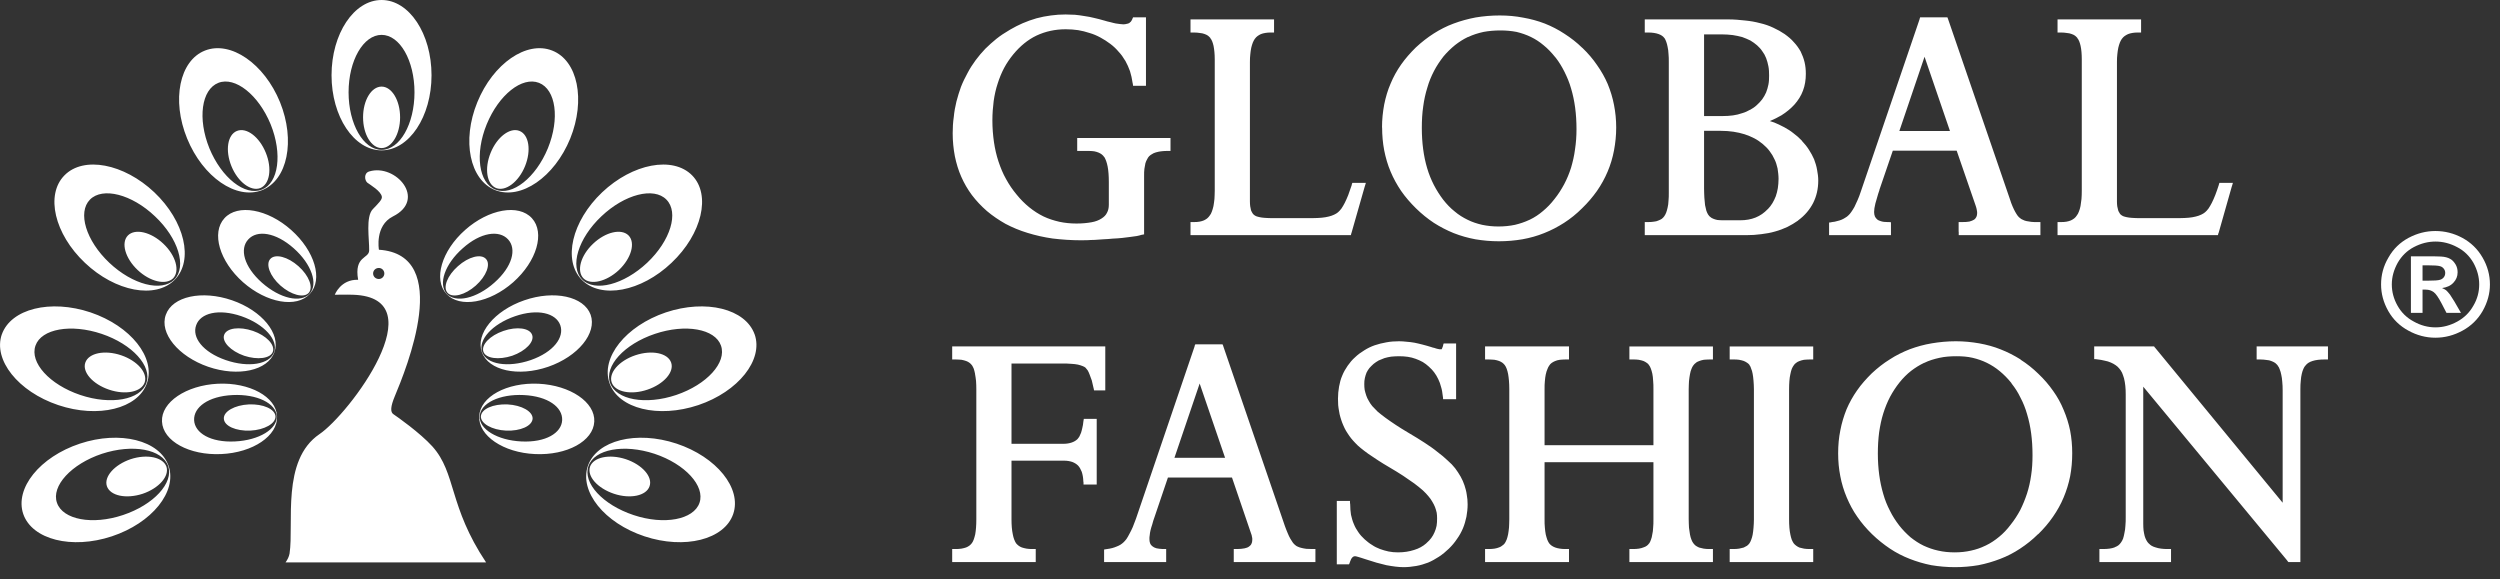 <svg width="177" height="41" viewBox="0 0 177 41" fill="none" xmlns="http://www.w3.org/2000/svg"><rect x="0" y="0" width="177" height="41" fill="#333333" stroke="none"/><g clip-path="url(#clip0_5223_104182)"><path fill-rule="evenodd" clip-rule="evenodd" d="M34.416 39.82H20.215C20.355 39.625 20.46 39.416 20.501 39.192C20.822 37.051 19.902 32.587 22.615 30.739C24.714 29.323 30.929 21.085 25.021 20.869C24.568 20.848 23.703 20.869 23.703 20.869C23.703 20.869 24.114 19.767 25.356 19.809C25.056 18.1 26.13 18.33 26.137 17.73C26.151 16.935 25.879 15.338 26.395 14.808C26.779 14.41 27.058 14.138 27.037 13.943C26.995 13.538 26.207 13.085 26.005 12.932C25.809 12.764 25.747 12.248 26.151 12.136C28.014 11.578 30.238 14.117 27.818 15.324C26.521 15.98 26.828 17.681 26.828 17.681C32.094 18.03 28.76 26.114 27.944 28.074C27.658 28.765 27.616 29.176 27.86 29.33C28.111 29.497 29.729 30.634 30.615 31.61C32.317 33.515 31.752 35.823 34.416 39.82ZM27.016 6.131C27.735 6.131 28.327 7.101 28.327 8.307C28.327 9.507 27.735 10.483 27.016 10.483C26.291 10.483 25.705 9.507 25.705 8.307C25.705 7.101 26.291 6.131 27.016 6.131ZM14.517 3.578C16.33 2.867 18.709 4.499 19.825 7.233C20.927 9.96 20.355 12.75 18.555 13.462C16.735 14.173 14.364 12.541 13.248 9.807C12.132 7.08 12.71 4.283 14.517 3.578ZM15.459 5.866C16.644 5.399 18.304 6.71 19.162 8.802C20.006 10.888 19.727 12.966 18.535 13.427C17.335 13.894 15.682 12.583 14.824 10.497C13.98 8.405 14.259 6.34 15.459 5.866ZM42.075 29.846C42.145 28.479 40.38 27.279 38.134 27.168C35.874 27.063 33.991 28.095 33.928 29.469C33.858 30.843 35.637 32.05 37.883 32.148C40.136 32.252 42.012 31.234 42.075 29.846ZM39.801 29.748C39.843 28.834 38.804 28.053 37.081 27.97C35.358 27.886 34.005 28.555 33.963 29.469C33.907 30.376 35.198 31.171 36.913 31.255C38.636 31.338 39.759 30.655 39.801 29.748ZM37.709 29.644C37.73 29.134 36.934 28.681 35.923 28.632C34.912 28.59 34.075 28.96 34.047 29.476C34.026 29.985 34.821 30.439 35.832 30.488C36.844 30.529 37.674 30.16 37.709 29.644ZM41.817 22.285C41.343 20.981 39.243 20.527 37.123 21.26C34.995 21.992 33.649 23.645 34.117 24.936C34.584 26.233 36.683 26.7 38.811 25.968C40.931 25.235 42.277 23.582 41.817 22.285ZM39.669 23.024C39.362 22.166 38.078 21.832 36.46 22.39C34.828 22.955 33.838 24.078 34.138 24.936C34.444 25.793 35.944 26.052 37.576 25.494C39.194 24.928 39.968 23.882 39.669 23.024ZM37.674 23.708C37.499 23.22 36.593 23.101 35.644 23.429C34.681 23.757 34.054 24.419 34.228 24.908C34.396 25.382 35.316 25.5 36.265 25.187C37.22 24.852 37.855 24.189 37.674 23.708ZM37.66 15.45C36.718 14.417 34.598 14.801 32.931 16.28C31.257 17.765 30.671 19.788 31.606 20.806C32.547 21.832 34.661 21.455 36.335 19.983C38.009 18.498 38.594 16.475 37.66 15.45ZM35.972 16.949C35.344 16.266 34.033 16.44 32.763 17.577C31.487 18.7 31.013 20.116 31.627 20.799C32.247 21.469 33.733 21.148 35.002 20.011C36.286 18.874 36.593 17.619 35.972 16.949ZM34.403 18.33C34.054 17.947 33.168 18.177 32.422 18.846C31.668 19.509 31.34 20.353 31.689 20.737C32.045 21.12 32.938 20.883 33.684 20.22C34.437 19.551 34.758 18.7 34.403 18.33ZM11.469 29.846C11.399 28.479 13.178 27.279 15.424 27.168C17.677 27.063 19.553 28.095 19.616 29.469C19.685 30.843 17.914 32.05 15.661 32.148C13.415 32.252 11.532 31.234 11.469 29.846ZM13.743 29.748C13.701 28.834 14.74 28.053 16.47 27.97C18.193 27.886 19.546 28.555 19.595 29.469C19.637 30.376 18.353 31.171 16.63 31.255C14.908 31.338 13.785 30.655 13.743 29.748ZM15.849 29.644C15.814 29.134 16.609 28.681 17.621 28.632C18.632 28.59 19.469 28.96 19.504 29.476C19.525 29.985 18.73 30.439 17.718 30.488C16.707 30.529 15.87 30.16 15.849 29.644ZM11.741 22.285C12.201 20.981 14.301 20.527 16.428 21.26C18.555 21.992 19.895 23.645 19.427 24.936C18.967 26.233 16.867 26.7 14.74 25.968C12.62 25.235 11.267 23.582 11.741 22.285ZM13.889 23.024C14.189 22.166 15.466 21.832 17.098 22.39C18.716 22.955 19.72 24.078 19.406 24.936C19.099 25.793 17.6 26.052 15.982 25.494C14.35 24.928 13.575 23.882 13.889 23.024ZM15.87 23.708C16.044 23.22 16.951 23.101 17.914 23.429C18.862 23.757 19.49 24.419 19.316 24.908C19.148 25.382 18.235 25.5 17.286 25.187C16.323 24.852 15.696 24.189 15.87 23.708ZM15.891 15.45C16.826 14.417 18.953 14.801 20.613 16.28C22.287 17.765 22.887 19.788 21.938 20.806C20.997 21.832 18.883 21.455 17.209 19.983C15.535 18.498 14.949 16.475 15.891 15.45ZM17.579 16.949C18.2 16.266 19.511 16.44 20.794 17.577C22.064 18.7 22.545 20.116 21.917 20.799C21.297 21.469 19.825 21.148 18.541 20.011C17.265 18.874 16.951 17.619 17.579 16.949ZM19.141 18.33C19.49 17.947 20.376 18.177 21.129 18.846C21.875 19.509 22.203 20.353 21.855 20.737C21.506 21.12 20.613 20.883 19.86 20.22C19.106 19.551 18.793 18.7 19.141 18.33ZM51.91 36.395C52.537 34.575 50.731 32.35 47.899 31.408C45.06 30.467 42.249 31.171 41.622 32.985C41.001 34.805 42.793 37.03 45.632 37.972C48.471 38.913 51.289 38.202 51.91 36.395ZM49.524 35.6C49.936 34.414 48.513 32.852 46.337 32.127C44.167 31.415 42.075 31.799 41.663 32.998C41.245 34.191 42.675 35.74 44.851 36.465C47.02 37.191 49.113 36.793 49.524 35.6ZM45.988 34.428C46.225 33.759 45.472 32.901 44.307 32.51C43.135 32.127 42.012 32.371 41.775 33.04C41.545 33.71 42.298 34.568 43.47 34.959C44.621 35.342 45.758 35.105 45.988 34.428ZM53.43 23.68C52.788 21.86 49.978 21.169 47.139 22.118C44.3 23.08 42.514 25.319 43.156 27.133C43.791 28.939 46.602 29.63 49.441 28.681C52.272 27.726 54.058 25.48 53.43 23.673V23.68ZM51.045 24.468C50.633 23.282 48.534 22.906 46.365 23.638C44.188 24.37 42.779 25.926 43.191 27.112C43.609 28.311 45.709 28.695 47.878 27.963C50.04 27.23 51.47 25.668 51.045 24.468ZM47.516 25.668C47.278 24.991 46.148 24.761 44.983 25.152C43.826 25.542 43.072 26.4 43.31 27.084C43.547 27.753 44.677 27.983 45.842 27.586C46.999 27.195 47.753 26.337 47.516 25.668ZM49.001 12.415C47.634 11.034 44.788 11.578 42.633 13.615C40.478 15.659 39.836 18.435 41.189 19.809C42.549 21.19 45.395 20.653 47.543 18.609C49.706 16.566 50.354 13.79 49.001 12.415ZM47.181 14.131C46.295 13.225 44.23 13.748 42.577 15.317C40.931 16.872 40.317 18.881 41.217 19.788C42.103 20.695 44.167 20.158 45.821 18.602C47.474 17.04 48.08 15.038 47.181 14.131ZM44.502 16.67C43.993 16.161 42.87 16.419 41.991 17.256C41.105 18.093 40.806 19.188 41.308 19.704C41.803 20.206 42.933 19.948 43.819 19.118C44.698 18.281 45.005 17.186 44.502 16.67ZM39.09 3.578C37.283 2.867 34.912 4.499 33.796 7.233C32.68 9.96 33.259 12.75 35.065 13.462C36.879 14.173 39.257 12.541 40.373 9.807C41.475 7.08 40.91 4.283 39.09 3.578ZM38.162 5.866C36.962 5.399 35.316 6.71 34.458 8.802C33.607 10.888 33.886 12.966 35.086 13.427C36.272 13.894 37.932 12.583 38.79 10.497C39.641 8.405 39.362 6.34 38.162 5.866ZM36.781 9.27C36.111 8.998 35.191 9.695 34.737 10.818C34.284 11.934 34.458 13.043 35.128 13.315C35.797 13.573 36.718 12.883 37.172 11.767C37.625 10.651 37.451 9.535 36.781 9.27ZM1.648 36.395C1.027 34.575 2.82 32.35 5.659 31.408C8.498 30.467 11.308 31.171 11.936 32.985C12.557 34.805 10.757 37.03 7.919 37.972C5.08 38.913 2.276 38.202 1.648 36.395ZM4.034 35.6C3.615 34.414 5.045 32.852 7.221 32.127C9.397 31.415 11.49 31.799 11.908 32.998C12.306 34.191 10.883 35.74 8.707 36.465C6.538 37.191 4.445 36.793 4.034 35.6ZM7.57 34.428C7.34 33.759 8.1 32.901 9.251 32.51C10.416 32.127 11.546 32.371 11.783 33.04C12.006 33.71 11.253 34.568 10.102 34.959C8.93 35.342 7.807 35.105 7.57 34.428ZM0.128 23.68C0.769 21.86 3.573 21.169 6.412 22.118C9.251 23.08 11.036 25.319 10.402 27.133C9.767 28.939 6.949 29.63 4.124 28.681C1.285 27.726 -0.5 25.48 0.128 23.673V23.68ZM2.513 24.468C2.925 23.282 5.024 22.906 7.2 23.638C9.369 24.37 10.778 25.926 10.367 27.112C9.955 28.311 7.849 28.695 5.68 27.963C3.51 27.23 2.088 25.668 2.513 24.468ZM6.042 25.668C6.279 24.991 7.416 24.761 8.574 25.152C9.725 25.542 10.478 26.4 10.241 27.084C10.004 27.753 8.881 27.983 7.716 27.586C6.559 27.195 5.805 26.337 6.042 25.668ZM4.564 12.415C5.917 11.034 8.77 11.578 10.925 13.615C13.08 15.659 13.729 18.435 12.369 19.809C11.015 21.19 8.17 20.653 6.014 18.609C3.852 16.566 3.204 13.79 4.564 12.415ZM6.37 14.131C7.263 13.225 9.328 13.748 10.974 15.317C12.627 16.872 13.233 18.881 12.348 19.788C11.448 20.695 9.383 20.158 7.737 18.602C6.084 17.04 5.477 15.038 6.37 14.131ZM9.056 16.67C9.565 16.161 10.688 16.419 11.566 17.256C12.452 18.093 12.752 19.188 12.257 19.704C11.748 20.206 10.625 19.948 9.746 19.118C8.86 18.281 8.553 17.186 9.056 16.67ZM16.777 9.27C17.46 8.998 18.367 9.695 18.82 10.818C19.274 11.934 19.099 13.043 18.43 13.315C17.76 13.573 16.84 12.883 16.386 11.767C15.933 10.651 16.107 9.535 16.777 9.27ZM27.016 0C28.969 0 30.552 2.385 30.552 5.329C30.552 8.258 28.969 10.644 27.016 10.644C25.063 10.644 23.473 8.258 23.473 5.329C23.473 2.385 25.063 0 27.016 0ZM27.016 2.469C28.306 2.469 29.346 4.283 29.346 6.536C29.346 8.781 28.306 10.609 27.016 10.609C25.726 10.609 24.679 8.781 24.679 6.536C24.679 4.283 25.726 2.469 27.016 2.469ZM26.821 18.972C27.037 18.972 27.211 19.146 27.211 19.363C27.211 19.579 27.037 19.753 26.821 19.753C26.591 19.753 26.416 19.579 26.416 19.363C26.416 19.146 26.591 18.972 26.821 18.972Z" fill="white"/><path fill-rule="evenodd" clip-rule="evenodd" d="M75.332 32.615H71.614V36.758C71.614 37.183 71.642 37.532 71.705 37.825C71.754 38.097 71.837 38.306 71.935 38.46C71.991 38.523 72.046 38.585 72.116 38.634C72.179 38.683 72.256 38.725 72.346 38.76C72.451 38.795 72.563 38.822 72.681 38.843C72.793 38.864 72.932 38.871 73.086 38.871H73.33V39.792H67.415V38.871H67.666C67.813 38.871 67.945 38.864 68.071 38.843C68.189 38.822 68.301 38.795 68.398 38.76C68.489 38.725 68.559 38.683 68.629 38.634C68.698 38.578 68.754 38.53 68.803 38.46L68.81 38.453C68.915 38.313 68.984 38.097 69.047 37.825C69.096 37.546 69.124 37.19 69.124 36.772V27.558C69.124 27.349 69.117 27.146 69.103 26.965C69.082 26.784 69.061 26.623 69.033 26.484V26.47V26.463C69.012 26.33 68.971 26.212 68.943 26.107C68.901 26.017 68.873 25.947 68.831 25.884L68.81 25.856C68.761 25.793 68.712 25.738 68.643 25.689C68.573 25.633 68.503 25.598 68.412 25.563C68.308 25.528 68.196 25.493 68.078 25.473C67.959 25.465 67.813 25.451 67.666 25.451H67.415V24.524H78.254V27.642H77.459L77.438 27.53L77.417 27.446C77.375 27.265 77.333 27.098 77.299 26.937C77.243 26.784 77.194 26.644 77.145 26.519C77.103 26.4 77.054 26.302 77.006 26.219C76.95 26.142 76.901 26.079 76.852 26.03C76.803 25.989 76.734 25.947 76.65 25.919C76.559 25.877 76.448 25.849 76.315 25.814C76.176 25.786 76.015 25.765 75.834 25.758C75.645 25.738 75.443 25.738 75.213 25.738H71.614V31.422H75.283C75.513 31.422 75.715 31.387 75.876 31.331C76.036 31.276 76.169 31.199 76.28 31.094C76.329 31.046 76.371 30.976 76.42 30.906C76.462 30.822 76.496 30.732 76.538 30.641C76.566 30.529 76.608 30.425 76.629 30.292C76.657 30.16 76.692 30.027 76.699 29.874L76.713 29.783L76.734 29.657H77.647V34.303H76.713V34.17L76.699 34.066C76.692 33.815 76.65 33.598 76.587 33.403C76.517 33.236 76.441 33.082 76.329 32.964C76.217 32.852 76.078 32.768 75.918 32.706C75.75 32.65 75.555 32.615 75.332 32.615ZM87.35 39.548V38.871H87.601C87.803 38.871 87.963 38.85 88.117 38.822C88.249 38.795 88.361 38.753 88.438 38.69C88.507 38.641 88.57 38.578 88.598 38.509C88.64 38.432 88.661 38.341 88.661 38.23C88.661 38.188 88.661 38.16 88.661 38.118C88.654 38.09 88.654 38.048 88.64 37.999L88.633 37.986C88.633 37.944 88.619 37.909 88.612 37.874C88.591 37.825 88.584 37.783 88.563 37.734L87.224 33.807H82.69L81.749 36.584L81.742 36.605C81.679 36.786 81.616 36.96 81.581 37.121C81.525 37.274 81.49 37.421 81.456 37.546C81.428 37.672 81.407 37.783 81.4 37.895C81.379 37.986 81.379 38.076 81.379 38.16C81.379 38.39 81.435 38.565 81.581 38.669C81.651 38.732 81.749 38.781 81.867 38.816C81.993 38.843 82.139 38.864 82.314 38.871H82.32H82.425H82.565V39.792H78.17V38.906L78.296 38.885L78.387 38.871C78.512 38.85 78.638 38.837 78.749 38.802C78.861 38.774 78.966 38.732 79.07 38.69C79.161 38.655 79.251 38.613 79.328 38.565C79.412 38.509 79.482 38.46 79.552 38.39C79.614 38.327 79.684 38.258 79.754 38.16C79.823 38.055 79.893 37.937 79.963 37.797C80.047 37.658 80.116 37.497 80.2 37.316C80.27 37.128 80.347 36.932 80.43 36.716L84.573 24.538L84.587 24.468L84.629 24.377H86.554L86.596 24.468L86.617 24.538L90.976 37.26C91.039 37.441 91.109 37.602 91.172 37.755C91.228 37.895 91.29 38.027 91.36 38.146C91.423 38.251 91.486 38.348 91.534 38.418C91.59 38.488 91.646 38.55 91.702 38.592C91.751 38.641 91.827 38.683 91.897 38.711C91.974 38.746 92.058 38.774 92.155 38.795C92.26 38.822 92.371 38.843 92.49 38.857C92.609 38.864 92.741 38.871 92.895 38.871H93.132V39.792H87.35V39.548ZM83.15 32.413H86.736L84.936 27.153L83.15 32.413ZM102.394 24.315H103.092V28.262H102.171L102.164 28.137L102.15 28.046C102.122 27.823 102.095 27.6 102.032 27.412C101.983 27.209 101.913 27.014 101.829 26.846C101.753 26.672 101.648 26.512 101.537 26.358C101.446 26.233 101.327 26.107 101.202 25.996L101.167 25.961C101.034 25.835 100.881 25.724 100.734 25.633C100.567 25.542 100.4 25.465 100.225 25.403C100.058 25.34 99.862 25.291 99.674 25.263C99.486 25.235 99.27 25.221 99.046 25.221C98.858 25.221 98.677 25.235 98.502 25.249C98.335 25.27 98.175 25.312 98.021 25.354C97.882 25.403 97.742 25.465 97.61 25.521C97.477 25.598 97.359 25.675 97.247 25.765L97.233 25.779C97.135 25.87 97.038 25.961 96.954 26.058C96.87 26.156 96.814 26.268 96.752 26.379C96.703 26.505 96.661 26.63 96.633 26.763C96.598 26.895 96.591 27.049 96.591 27.195C96.591 27.335 96.598 27.467 96.619 27.607C96.654 27.739 96.682 27.872 96.731 28.004C96.773 28.137 96.835 28.256 96.905 28.374C96.975 28.507 97.052 28.625 97.156 28.751C97.247 28.855 97.379 28.988 97.526 29.134C97.679 29.26 97.861 29.413 98.084 29.574C98.3 29.734 98.558 29.909 98.83 30.09C99.102 30.271 99.409 30.46 99.751 30.662C100.155 30.892 100.518 31.129 100.86 31.345C101.202 31.569 101.509 31.778 101.767 31.994C102.039 32.196 102.283 32.399 102.492 32.601C102.708 32.789 102.89 32.977 103.029 33.159C103.169 33.354 103.301 33.542 103.413 33.745C103.524 33.94 103.615 34.149 103.685 34.359C103.755 34.575 103.817 34.791 103.845 35.014C103.887 35.237 103.908 35.468 103.908 35.712C103.908 36.012 103.873 36.305 103.824 36.584C103.762 36.87 103.685 37.149 103.573 37.414C103.462 37.672 103.322 37.93 103.148 38.167C102.987 38.411 102.799 38.634 102.576 38.85C102.353 39.067 102.122 39.255 101.878 39.415C101.627 39.576 101.376 39.722 101.104 39.834C100.839 39.932 100.56 40.022 100.267 40.071C99.988 40.12 99.681 40.155 99.374 40.155C99.019 40.155 98.607 40.099 98.154 40.015C97.93 39.959 97.7 39.904 97.449 39.834C97.205 39.757 96.94 39.681 96.668 39.59C96.57 39.562 96.473 39.52 96.389 39.499C96.298 39.464 96.229 39.45 96.159 39.429C96.096 39.408 96.047 39.395 96.005 39.388C95.963 39.388 95.936 39.38 95.929 39.38C95.894 39.38 95.866 39.388 95.845 39.395C95.817 39.408 95.782 39.429 95.761 39.45C95.733 39.485 95.692 39.527 95.664 39.576C95.636 39.639 95.601 39.708 95.573 39.792L95.552 39.862L95.51 39.953H94.645V35.468H95.58V35.6L95.594 35.712C95.594 35.963 95.615 36.214 95.65 36.444C95.706 36.681 95.761 36.898 95.852 37.1C95.936 37.316 96.047 37.504 96.166 37.672C96.291 37.86 96.438 38.02 96.612 38.181C96.78 38.327 96.954 38.474 97.135 38.578C97.317 38.704 97.505 38.795 97.707 38.871C97.903 38.941 98.105 39.004 98.314 39.046C98.523 39.088 98.747 39.108 98.977 39.108C99.402 39.108 99.786 39.046 100.128 38.934C100.448 38.837 100.734 38.683 100.972 38.474L101.006 38.439C101.132 38.327 101.244 38.216 101.334 38.09C101.425 37.965 101.509 37.825 101.564 37.686C101.627 37.546 101.676 37.393 101.711 37.225C101.739 37.058 101.746 36.891 101.746 36.695C101.746 36.57 101.739 36.423 101.718 36.298C101.69 36.172 101.648 36.033 101.599 35.9C101.544 35.775 101.488 35.642 101.404 35.516C101.334 35.391 101.244 35.258 101.132 35.133C101.034 35.007 100.895 34.868 100.734 34.714C100.56 34.561 100.358 34.4 100.128 34.226C99.897 34.059 99.632 33.877 99.339 33.682C99.046 33.494 98.726 33.291 98.363 33.082C98.063 32.908 97.791 32.74 97.547 32.58C97.296 32.413 97.073 32.266 96.87 32.127C96.668 31.98 96.501 31.855 96.34 31.722C96.187 31.596 96.054 31.478 95.957 31.366C95.845 31.255 95.754 31.143 95.664 31.038C95.573 30.927 95.489 30.801 95.412 30.683C95.329 30.564 95.259 30.439 95.196 30.313C95.141 30.188 95.078 30.062 95.029 29.93C94.98 29.804 94.938 29.664 94.896 29.525C94.855 29.392 94.827 29.253 94.806 29.113C94.778 28.974 94.757 28.82 94.743 28.681C94.736 28.527 94.729 28.374 94.729 28.228C94.729 27.935 94.757 27.642 94.806 27.37C94.855 27.098 94.924 26.833 95.029 26.595C95.126 26.351 95.259 26.121 95.412 25.898C95.559 25.689 95.733 25.473 95.943 25.291C96.138 25.103 96.361 24.942 96.591 24.803C96.822 24.656 97.066 24.538 97.324 24.447C97.589 24.357 97.868 24.287 98.154 24.238C98.447 24.182 98.747 24.161 99.06 24.161C99.228 24.161 99.409 24.175 99.591 24.196C99.786 24.203 99.967 24.238 100.155 24.266C100.337 24.308 100.525 24.343 100.72 24.398C100.923 24.447 101.125 24.51 101.313 24.566C101.397 24.601 101.474 24.615 101.564 24.636C101.634 24.67 101.704 24.677 101.767 24.698C101.816 24.705 101.871 24.719 101.906 24.726C101.948 24.726 101.976 24.726 102.011 24.726C102.032 24.726 102.053 24.726 102.06 24.726H102.067L102.088 24.691C102.102 24.656 102.108 24.636 102.122 24.608L102.164 24.496L102.178 24.419L102.213 24.315H102.394ZM117.063 36.772V32.726H109.355V36.772C109.355 36.981 109.355 37.169 109.376 37.351C109.383 37.532 109.418 37.693 109.439 37.839C109.467 37.965 109.509 38.09 109.544 38.202C109.586 38.299 109.627 38.39 109.676 38.46C109.725 38.523 109.788 38.585 109.858 38.634C109.927 38.683 110.011 38.725 110.102 38.76C110.192 38.795 110.304 38.822 110.437 38.843C110.555 38.864 110.688 38.871 110.834 38.871H111.085V39.792H105.143V38.871H105.394C105.547 38.871 105.687 38.864 105.812 38.843C105.931 38.822 106.042 38.795 106.14 38.753C106.224 38.725 106.3 38.683 106.37 38.62C106.447 38.571 106.496 38.523 106.545 38.453C106.586 38.383 106.635 38.299 106.677 38.188C106.712 38.09 106.747 37.965 106.775 37.825C106.796 37.686 106.824 37.525 106.838 37.351C106.844 37.169 106.858 36.981 106.858 36.765V27.558C106.858 27.125 106.824 26.763 106.775 26.484C106.719 26.198 106.642 25.989 106.538 25.849C106.482 25.786 106.433 25.724 106.37 25.682C106.3 25.633 106.224 25.591 106.133 25.556C106.028 25.521 105.931 25.493 105.812 25.473C105.68 25.465 105.547 25.451 105.394 25.451H105.143V24.524H111.085V25.451H110.834C110.688 25.451 110.555 25.465 110.437 25.473C110.304 25.493 110.192 25.521 110.102 25.563C110.011 25.598 109.927 25.647 109.858 25.696C109.788 25.744 109.732 25.807 109.69 25.877C109.641 25.947 109.586 26.037 109.551 26.149C109.509 26.247 109.467 26.372 109.446 26.491L109.439 26.512C109.418 26.651 109.383 26.812 109.376 26.986C109.355 27.153 109.355 27.349 109.355 27.558V31.52H117.063V27.558C117.063 27.342 117.063 27.14 117.042 26.958C117.035 26.777 117.014 26.602 116.986 26.463C116.951 26.323 116.923 26.198 116.881 26.1C116.84 25.996 116.805 25.919 116.749 25.849C116.714 25.786 116.651 25.724 116.588 25.689C116.519 25.633 116.442 25.598 116.351 25.556C116.261 25.528 116.149 25.493 116.024 25.473C115.898 25.451 115.752 25.451 115.605 25.451H115.361V24.531H121.276V25.451H121.025C120.871 25.451 120.739 25.465 120.62 25.473C120.501 25.493 120.397 25.528 120.299 25.563C120.208 25.598 120.125 25.633 120.069 25.689C119.999 25.738 119.936 25.8 119.888 25.87C119.832 25.94 119.797 26.017 119.755 26.121C119.713 26.233 119.671 26.351 119.651 26.491C119.623 26.63 119.602 26.798 119.581 26.979C119.574 27.16 119.56 27.349 119.56 27.558V36.772C119.56 36.981 119.574 37.183 119.581 37.365C119.602 37.532 119.623 37.693 119.651 37.846C119.671 37.979 119.713 38.097 119.755 38.209C119.797 38.313 119.832 38.39 119.888 38.46C119.936 38.523 119.992 38.585 120.055 38.634C120.125 38.683 120.208 38.725 120.299 38.767C120.397 38.795 120.501 38.822 120.62 38.843C120.739 38.864 120.871 38.871 121.025 38.871H121.276V39.792H115.361V38.871H115.605C115.765 38.871 115.905 38.864 116.037 38.843C116.156 38.822 116.268 38.795 116.365 38.753C116.456 38.725 116.54 38.683 116.602 38.634C116.658 38.592 116.707 38.544 116.749 38.481L116.763 38.474C116.812 38.404 116.854 38.313 116.888 38.209C116.93 38.097 116.965 37.979 116.979 37.846C117.014 37.706 117.035 37.546 117.042 37.365C117.063 37.183 117.063 36.988 117.063 36.772ZM128.376 24.768V25.451H128.125C127.986 25.451 127.846 25.465 127.721 25.473C127.602 25.493 127.504 25.528 127.4 25.563C127.309 25.598 127.232 25.633 127.17 25.689C127.1 25.738 127.037 25.793 126.995 25.87C126.946 25.94 126.897 26.017 126.856 26.121C126.814 26.233 126.786 26.351 126.758 26.491C126.723 26.63 126.702 26.798 126.688 26.979C126.674 27.16 126.667 27.349 126.667 27.558V36.772C126.667 37.19 126.695 37.553 126.758 37.846C126.786 37.979 126.814 38.097 126.856 38.209C126.897 38.313 126.946 38.39 126.988 38.46C127.037 38.523 127.1 38.585 127.17 38.634C127.232 38.683 127.309 38.725 127.4 38.767C127.504 38.795 127.609 38.822 127.721 38.843C127.846 38.864 127.986 38.871 128.125 38.871H128.376V39.792H122.461V38.871H122.706C122.866 38.871 122.998 38.864 123.131 38.843C123.25 38.822 123.361 38.795 123.452 38.767C123.543 38.725 123.619 38.683 123.689 38.641C123.752 38.592 123.815 38.53 123.856 38.474C123.905 38.404 123.947 38.32 123.982 38.223C124.024 38.111 124.066 37.986 124.087 37.86C124.114 37.706 124.135 37.546 124.149 37.365C124.163 37.19 124.177 36.988 124.177 36.772V27.558C124.177 27.342 124.163 27.14 124.149 26.958C124.135 26.777 124.114 26.602 124.087 26.463C124.066 26.323 124.024 26.198 123.982 26.1C123.954 25.996 123.912 25.905 123.863 25.849V25.835C123.815 25.779 123.766 25.724 123.703 25.689C123.633 25.633 123.55 25.598 123.459 25.556C123.368 25.528 123.257 25.493 123.131 25.473C123.005 25.451 122.866 25.451 122.706 25.451H122.461V24.531H128.376V24.768ZM130.141 32.092C130.141 31.527 130.19 30.983 130.294 30.474C130.392 29.95 130.545 29.455 130.734 28.981C130.936 28.507 131.187 28.06 131.48 27.642C131.78 27.209 132.136 26.812 132.526 26.428C132.924 26.058 133.342 25.724 133.796 25.445C134.242 25.152 134.716 24.922 135.212 24.726C135.7 24.545 136.223 24.398 136.767 24.308C137.311 24.217 137.876 24.161 138.476 24.161C139.048 24.161 139.592 24.217 140.122 24.308C140.659 24.405 141.175 24.545 141.656 24.74C142.138 24.928 142.612 25.172 143.058 25.451V25.465C143.498 25.744 143.923 26.079 144.314 26.463C144.719 26.846 145.06 27.244 145.367 27.683C145.667 28.102 145.918 28.555 146.107 29.023C146.309 29.497 146.462 29.985 146.567 30.494C146.665 31.004 146.713 31.541 146.713 32.092C146.713 32.657 146.665 33.194 146.567 33.717C146.462 34.24 146.309 34.735 146.107 35.217C145.911 35.691 145.653 36.151 145.353 36.584C145.053 37.023 144.698 37.434 144.307 37.818H144.293C143.902 38.209 143.47 38.55 143.024 38.843C142.584 39.136 142.11 39.38 141.615 39.569C141.126 39.757 140.61 39.911 140.073 40.015C139.543 40.106 138.985 40.155 138.413 40.155C137.841 40.155 137.283 40.106 136.739 40.015C136.209 39.911 135.693 39.757 135.212 39.569C134.723 39.38 134.249 39.136 133.81 38.843C133.363 38.544 132.945 38.209 132.54 37.818C132.136 37.421 131.794 37.023 131.494 36.584C131.187 36.151 130.95 35.691 130.748 35.217C130.545 34.735 130.392 34.24 130.294 33.717C130.19 33.194 130.141 32.657 130.141 32.092ZM132.952 32.113C132.952 33.173 133.084 34.128 133.335 34.972C133.454 35.398 133.614 35.788 133.81 36.165C133.991 36.535 134.214 36.877 134.465 37.204C134.716 37.525 134.988 37.797 135.267 38.041C135.56 38.272 135.86 38.474 136.195 38.634C136.516 38.781 136.858 38.906 137.22 38.983C137.583 39.067 137.981 39.108 138.385 39.108C138.797 39.108 139.187 39.067 139.55 38.983C139.906 38.906 140.234 38.795 140.547 38.641L140.596 38.62C140.931 38.46 141.245 38.251 141.538 38.007C141.831 37.769 142.103 37.483 142.354 37.149C142.612 36.828 142.835 36.479 143.031 36.116C143.219 35.74 143.379 35.349 143.512 34.944C143.644 34.533 143.742 34.1 143.805 33.647C143.875 33.194 143.902 32.719 143.902 32.217C143.902 31.143 143.777 30.188 143.519 29.33C143.4 28.911 143.24 28.507 143.045 28.144C142.877 27.788 142.668 27.467 142.431 27.167L142.396 27.105C142.138 26.784 141.866 26.512 141.587 26.282C141.294 26.037 140.994 25.849 140.673 25.689C140.359 25.535 140.017 25.417 139.662 25.333C139.299 25.249 138.929 25.221 138.525 25.221C138.099 25.221 137.695 25.249 137.318 25.333C136.941 25.417 136.579 25.521 136.244 25.689L136.216 25.696C135.895 25.849 135.595 26.037 135.302 26.261C135.009 26.491 134.737 26.763 134.486 27.077C134.235 27.391 134.012 27.732 133.817 28.095C133.628 28.458 133.468 28.848 133.335 29.274C133.203 29.692 133.112 30.139 133.042 30.613C132.98 31.087 132.952 31.59 132.952 32.113ZM159.77 25.214V24.524H164.82V25.451H164.569C164.234 25.451 163.955 25.486 163.732 25.556C163.509 25.626 163.349 25.724 163.237 25.87C163.174 25.926 163.125 26.017 163.084 26.107C163.035 26.219 162.993 26.337 162.965 26.47C162.937 26.609 162.902 26.777 162.895 26.958C162.874 27.125 162.867 27.321 162.867 27.537V39.792H162.016L161.975 39.743L161.94 39.701H161.947L151.742 27.377V37.072C151.742 37.239 151.749 37.4 151.763 37.546C151.784 37.693 151.812 37.825 151.84 37.944C151.875 38.055 151.91 38.16 151.965 38.251C152.014 38.341 152.063 38.411 152.126 38.474L152.147 38.488C152.203 38.55 152.265 38.599 152.335 38.641C152.426 38.69 152.517 38.732 152.628 38.76C152.74 38.802 152.872 38.822 152.998 38.843C153.144 38.864 153.291 38.871 153.465 38.871H153.709V39.792H148.638V38.871H148.89C149.224 38.871 149.503 38.837 149.72 38.753V38.746C149.817 38.711 149.908 38.662 149.978 38.613C150.047 38.55 150.117 38.488 150.159 38.418C150.222 38.341 150.264 38.251 150.312 38.139C150.354 38.02 150.382 37.888 150.41 37.734C150.445 37.581 150.473 37.4 150.48 37.211C150.501 37.023 150.501 36.807 150.501 36.577V27.942C150.501 27.718 150.494 27.509 150.473 27.321C150.452 27.125 150.424 26.958 150.382 26.791C150.34 26.644 150.291 26.512 150.243 26.393C150.18 26.268 150.117 26.17 150.04 26.086C149.971 25.996 149.88 25.919 149.789 25.856C149.685 25.786 149.573 25.717 149.448 25.668C149.315 25.612 149.176 25.563 149.008 25.535C148.848 25.493 148.68 25.465 148.499 25.445L148.394 25.431L148.269 25.424V24.524H152.51L152.544 24.58L152.579 24.615L161.612 35.593V27.642C161.612 27.419 161.605 27.216 161.584 27.028C161.577 26.846 161.542 26.672 161.514 26.533C161.486 26.393 161.451 26.261 161.403 26.149C161.375 26.051 161.326 25.968 161.27 25.898L161.263 25.877C161.214 25.814 161.152 25.758 161.082 25.696C161.012 25.654 160.928 25.605 160.852 25.577H160.838L160.817 25.563C160.719 25.521 160.6 25.493 160.468 25.486C160.328 25.465 160.182 25.451 160.015 25.451H159.77V25.214ZM172.423 16.356C173.093 16.356 173.727 16.517 174.327 16.837C174.934 17.165 175.415 17.626 175.764 18.233C176.113 18.832 176.287 19.467 176.287 20.137C176.287 20.792 176.113 21.413 175.771 22.02C175.429 22.613 174.955 23.08 174.348 23.408C173.734 23.743 173.1 23.91 172.423 23.91C171.76 23.91 171.119 23.743 170.512 23.408C169.905 23.08 169.424 22.613 169.089 22.02C168.747 21.413 168.58 20.792 168.58 20.137C168.58 19.467 168.747 18.832 169.103 18.233C169.445 17.626 169.919 17.165 170.533 16.837C171.14 16.517 171.767 16.356 172.423 16.356ZM172.437 17.102C171.9 17.102 171.398 17.235 170.902 17.493C170.421 17.744 170.038 18.121 169.759 18.602C169.487 19.097 169.34 19.6 169.34 20.137C169.34 20.66 169.473 21.162 169.745 21.643C170.017 22.131 170.4 22.501 170.896 22.766C171.377 23.038 171.893 23.178 172.437 23.178C172.967 23.178 173.483 23.038 173.978 22.766C174.46 22.501 174.843 22.131 175.115 21.643C175.401 21.162 175.527 20.66 175.527 20.137C175.527 19.6 175.387 19.097 175.115 18.602C174.836 18.121 174.453 17.744 173.958 17.493C173.476 17.235 172.96 17.102 172.437 17.102ZM170.693 22.152V18.149H171.516C172.297 18.149 172.73 18.149 172.821 18.163C173.1 18.177 173.316 18.239 173.462 18.323C173.616 18.4 173.734 18.532 173.846 18.707C173.951 18.874 173.999 19.07 173.999 19.279C173.999 19.572 173.895 19.809 173.706 20.011C173.511 20.227 173.239 20.346 172.897 20.395C173.023 20.451 173.121 20.499 173.183 20.548C173.253 20.611 173.344 20.709 173.462 20.862C173.497 20.904 173.595 21.064 173.769 21.343L174.237 22.152H173.211L172.876 21.504C172.646 21.064 172.458 20.792 172.304 20.681C172.151 20.569 171.97 20.506 171.739 20.506H171.516V22.152H170.693ZM171.516 19.872H171.865C172.332 19.872 172.639 19.851 172.751 19.809C172.862 19.781 172.953 19.718 173.023 19.628C173.093 19.537 173.121 19.439 173.121 19.321C173.121 19.216 173.093 19.118 173.023 19.028C172.96 18.944 172.869 18.874 172.751 18.846C172.625 18.804 172.325 18.784 171.865 18.784H171.516V19.872Z" fill="white"/><path fill-rule="evenodd" clip-rule="evenodd" d="M82.872 10.009V10.686H82.614C82.467 10.686 82.314 10.7 82.195 10.714C82.084 10.728 81.979 10.748 81.888 10.776L81.833 10.79C81.728 10.818 81.637 10.86 81.567 10.909C81.491 10.951 81.421 11 81.358 11.062C81.309 11.118 81.254 11.188 81.219 11.272C81.163 11.362 81.128 11.453 81.093 11.565C81.065 11.683 81.044 11.816 81.023 11.955C81.002 12.109 81.002 12.269 81.002 12.443V16.593L80.891 16.614L80.814 16.628C80.724 16.663 80.612 16.684 80.479 16.712C80.347 16.733 80.2 16.754 80.026 16.775C79.859 16.796 79.677 16.824 79.461 16.845C79.252 16.866 79.029 16.886 78.799 16.893C78.568 16.914 78.338 16.935 78.115 16.942C77.913 16.963 77.71 16.977 77.508 16.984C77.327 16.991 77.145 16.991 76.985 17.005C76.811 17.005 76.664 17.012 76.539 17.012C75.834 17.012 75.165 16.963 74.523 16.886C73.902 16.796 73.309 16.663 72.751 16.489C72.2 16.322 71.677 16.105 71.189 15.847C70.722 15.582 70.275 15.282 69.871 14.94C69.466 14.585 69.117 14.215 68.81 13.81C68.51 13.406 68.259 12.973 68.057 12.513C67.855 12.06 67.708 11.565 67.604 11.062C67.506 10.546 67.45 10.002 67.45 9.437C67.45 9.047 67.471 8.663 67.527 8.286C67.562 7.917 67.625 7.554 67.715 7.191C67.806 6.829 67.918 6.487 68.036 6.152C68.169 5.81 68.329 5.489 68.503 5.169C68.671 4.841 68.873 4.541 69.075 4.262C69.285 3.976 69.522 3.704 69.759 3.453C70.01 3.202 70.275 2.971 70.547 2.748C70.826 2.525 71.133 2.323 71.447 2.141L71.537 2.086C71.817 1.918 72.109 1.779 72.402 1.646C72.723 1.507 73.044 1.395 73.379 1.297C73.721 1.207 74.055 1.137 74.404 1.095C74.746 1.046 75.088 1.025 75.444 1.025C75.653 1.025 75.876 1.032 76.099 1.046C76.322 1.067 76.539 1.095 76.776 1.137C77.006 1.165 77.236 1.214 77.466 1.27C77.703 1.318 77.934 1.388 78.164 1.451L78.192 1.458C78.345 1.507 78.485 1.542 78.617 1.569C78.75 1.611 78.882 1.632 78.987 1.66C79.098 1.681 79.203 1.688 79.294 1.702C79.384 1.709 79.461 1.723 79.531 1.723C79.621 1.723 79.705 1.709 79.775 1.688C79.838 1.681 79.894 1.66 79.949 1.632C79.984 1.597 80.026 1.569 80.068 1.528C80.096 1.486 80.131 1.437 80.159 1.374L80.18 1.318L80.221 1.228H81.135V6.075H80.221L80.207 5.95L80.186 5.859C80.145 5.58 80.089 5.308 80.005 5.043C79.914 4.785 79.803 4.541 79.677 4.311L79.642 4.262C79.524 4.059 79.384 3.857 79.21 3.676C79.043 3.474 78.84 3.278 78.617 3.111C78.387 2.937 78.157 2.79 77.913 2.658C77.668 2.525 77.41 2.413 77.145 2.337C76.88 2.246 76.608 2.183 76.329 2.134C76.05 2.093 75.757 2.072 75.451 2.072C74.697 2.072 74.014 2.225 73.386 2.518C72.772 2.811 72.221 3.264 71.733 3.857C71.496 4.15 71.272 4.471 71.091 4.813C70.91 5.155 70.756 5.531 70.638 5.908C70.505 6.305 70.415 6.717 70.352 7.156C70.296 7.596 70.261 8.049 70.261 8.53C70.261 9.061 70.303 9.577 70.373 10.065C70.442 10.532 70.547 11 70.694 11.439C70.84 11.871 71.007 12.29 71.231 12.681C71.44 13.064 71.691 13.434 71.977 13.776C72.256 14.124 72.563 14.424 72.87 14.675C73.198 14.94 73.525 15.15 73.881 15.324C74.23 15.492 74.606 15.61 74.997 15.701C75.381 15.784 75.792 15.826 76.218 15.826C76.622 15.826 76.971 15.791 77.278 15.736C77.557 15.687 77.801 15.596 77.989 15.47C78.164 15.359 78.296 15.233 78.373 15.066C78.464 14.906 78.505 14.717 78.505 14.494V12.89C78.505 12.457 78.478 12.088 78.422 11.795C78.366 11.502 78.282 11.279 78.185 11.118L78.171 11.111C78.122 11.041 78.073 10.986 78.01 10.937C77.941 10.888 77.871 10.839 77.78 10.804C77.689 10.769 77.592 10.735 77.48 10.714C77.369 10.7 77.236 10.686 77.097 10.686H76.266V9.772H82.872V10.009ZM97.847 9.026C97.847 8.461 97.903 7.924 98.001 7.401C98.105 6.884 98.252 6.382 98.454 5.922C98.649 5.448 98.9 4.994 99.2 4.569C99.493 4.15 99.849 3.746 100.239 3.362C100.644 2.985 101.063 2.658 101.509 2.372C101.948 2.093 102.423 1.848 102.918 1.667C103.42 1.479 103.936 1.339 104.48 1.235C105.024 1.144 105.596 1.095 106.182 1.095C106.754 1.095 107.312 1.144 107.842 1.249C108.365 1.339 108.881 1.479 109.37 1.667C109.858 1.862 110.325 2.1 110.765 2.392C111.211 2.678 111.637 3.006 112.027 3.39H112.034C112.432 3.774 112.78 4.178 113.073 4.611C113.373 5.036 113.631 5.489 113.827 5.95C114.022 6.424 114.175 6.919 114.273 7.435C114.371 7.938 114.427 8.468 114.427 9.026C114.427 9.591 114.371 10.121 114.273 10.644C114.175 11.167 114.022 11.676 113.82 12.15C113.617 12.632 113.366 13.085 113.066 13.518C112.76 13.95 112.411 14.361 112.013 14.745C111.616 15.143 111.19 15.485 110.737 15.777C110.29 16.063 109.823 16.308 109.328 16.503C108.847 16.698 108.33 16.845 107.786 16.942C107.249 17.033 106.698 17.082 106.119 17.082C105.547 17.082 104.996 17.033 104.459 16.942C103.929 16.845 103.413 16.698 102.918 16.503C102.437 16.308 101.962 16.063 101.516 15.777C101.076 15.485 100.651 15.143 100.246 14.745C99.856 14.361 99.5 13.95 99.2 13.518C98.907 13.085 98.656 12.632 98.454 12.15C98.252 11.676 98.105 11.167 98.001 10.644C97.903 10.121 97.854 9.591 97.854 9.026H97.847ZM100.665 9.054C100.665 10.1 100.79 11.062 101.042 11.906C101.167 12.332 101.328 12.722 101.516 13.092C101.711 13.469 101.934 13.818 102.172 14.131C102.423 14.452 102.695 14.738 102.988 14.968C103.274 15.213 103.58 15.401 103.908 15.561C104.229 15.722 104.571 15.833 104.934 15.917C105.303 15.994 105.687 16.035 106.091 16.035C106.503 16.035 106.901 15.994 107.263 15.917C107.612 15.833 107.947 15.722 108.261 15.575L108.31 15.554C108.644 15.394 108.951 15.191 109.244 14.94C109.537 14.696 109.809 14.417 110.06 14.089C110.325 13.762 110.548 13.406 110.744 13.043C110.939 12.674 111.099 12.29 111.232 11.871C111.351 11.46 111.455 11.027 111.511 10.574C111.581 10.121 111.616 9.646 111.616 9.144C111.616 8.077 111.49 7.122 111.232 6.264C111.113 5.838 110.946 5.448 110.758 5.071C110.583 4.722 110.388 4.401 110.151 4.094L110.102 4.039C109.851 3.725 109.579 3.439 109.293 3.209C109.014 2.971 108.714 2.776 108.386 2.616C108.065 2.462 107.724 2.344 107.375 2.26C107.012 2.19 106.636 2.155 106.231 2.155C105.812 2.155 105.408 2.19 105.031 2.26C104.655 2.344 104.292 2.455 103.957 2.616L103.922 2.623C103.601 2.776 103.301 2.971 103.022 3.188C102.73 3.425 102.444 3.704 102.192 4.004C101.941 4.332 101.718 4.659 101.53 5.022C101.335 5.399 101.174 5.782 101.056 6.201C100.923 6.626 100.825 7.066 100.763 7.54C100.693 8.014 100.665 8.517 100.665 9.054ZM95.929 12.946H96.703L96.654 13.113L96.612 13.245L95.692 16.468L95.664 16.552L95.643 16.649H84.288V15.722H84.539C84.685 15.722 84.804 15.715 84.922 15.694C85.034 15.673 85.139 15.645 85.236 15.603C85.32 15.561 85.397 15.519 85.466 15.464C85.536 15.401 85.599 15.338 85.648 15.261C85.711 15.191 85.76 15.087 85.801 14.975C85.843 14.871 85.878 14.738 85.913 14.592C85.941 14.445 85.962 14.271 85.983 14.089C85.99 13.908 86.004 13.72 86.004 13.497V4.206C86.004 3.822 85.969 3.502 85.92 3.25C85.864 3.006 85.794 2.818 85.69 2.699V2.685L85.683 2.678C85.641 2.63 85.578 2.567 85.522 2.525C85.446 2.476 85.369 2.434 85.278 2.406C85.188 2.372 85.076 2.344 84.957 2.337C84.825 2.316 84.692 2.302 84.539 2.302H84.288V1.374H90.203V2.302H89.965C89.693 2.302 89.456 2.344 89.275 2.413C89.094 2.497 88.954 2.595 88.856 2.734L88.842 2.748C88.794 2.818 88.745 2.909 88.703 3.006C88.654 3.118 88.626 3.243 88.591 3.369C88.563 3.515 88.535 3.662 88.522 3.836C88.501 4.004 88.494 4.185 88.494 4.387V14.264C88.494 14.382 88.501 14.501 88.515 14.606C88.535 14.703 88.549 14.794 88.57 14.878V14.885C88.605 14.954 88.626 15.017 88.661 15.066C88.696 15.122 88.724 15.171 88.766 15.198C88.808 15.24 88.863 15.268 88.926 15.303C88.996 15.331 89.079 15.352 89.17 15.373C89.268 15.394 89.386 15.415 89.519 15.422C89.651 15.429 89.791 15.443 89.965 15.443H92.958C93.174 15.443 93.376 15.429 93.571 15.415C93.753 15.394 93.92 15.373 94.074 15.331C94.213 15.303 94.346 15.247 94.457 15.198C94.569 15.15 94.659 15.087 94.729 15.031C94.806 14.961 94.89 14.878 94.973 14.766C95.05 14.648 95.134 14.515 95.21 14.361C95.294 14.201 95.371 14.013 95.455 13.81C95.531 13.601 95.615 13.364 95.699 13.113L95.713 13.036L95.748 12.946H95.929ZM123.633 16.649H116.449V15.722H116.693C116.84 15.722 116.972 15.715 117.091 15.694C117.217 15.687 117.328 15.652 117.419 15.61C117.509 15.582 117.586 15.533 117.656 15.492C117.719 15.443 117.781 15.38 117.83 15.31C117.879 15.247 117.921 15.157 117.963 15.059C117.998 14.961 118.04 14.836 118.067 14.696C118.102 14.557 118.123 14.396 118.13 14.215C118.151 14.034 118.151 13.838 118.151 13.629V4.422C118.151 4.199 118.151 3.997 118.13 3.815C118.123 3.634 118.102 3.474 118.067 3.32C118.04 3.188 118.012 3.062 117.97 2.957C117.942 2.86 117.886 2.769 117.851 2.706L117.83 2.685C117.747 2.567 117.607 2.476 117.433 2.413C117.244 2.344 116.993 2.302 116.686 2.302H116.449V1.374H122.371C122.783 1.374 123.18 1.409 123.55 1.451C123.926 1.486 124.275 1.549 124.61 1.639C124.952 1.716 125.266 1.828 125.545 1.96C125.838 2.093 126.11 2.246 126.354 2.413C126.605 2.595 126.828 2.776 127.009 2.992C127.198 3.188 127.351 3.411 127.484 3.641C127.602 3.885 127.7 4.136 127.763 4.401C127.825 4.659 127.853 4.931 127.853 5.224C127.853 5.65 127.791 6.054 127.651 6.417C127.519 6.78 127.309 7.108 127.037 7.414C126.786 7.686 126.486 7.938 126.131 8.161C125.879 8.307 125.607 8.447 125.307 8.572C125.405 8.6 125.51 8.642 125.607 8.67C125.831 8.761 126.054 8.865 126.263 8.977L126.333 9.012C126.556 9.137 126.765 9.263 126.954 9.416C127.177 9.577 127.379 9.758 127.574 9.96V9.974C127.763 10.17 127.937 10.386 128.077 10.609C128.216 10.818 128.335 11.048 128.439 11.279C128.53 11.523 128.607 11.767 128.648 12.018C128.697 12.269 128.732 12.52 128.732 12.785C128.732 13.378 128.607 13.901 128.369 14.376C128.132 14.836 127.784 15.254 127.309 15.603H127.302V15.617C127.065 15.784 126.807 15.938 126.542 16.07C126.27 16.196 125.977 16.308 125.67 16.391C125.363 16.482 125.042 16.538 124.701 16.579C124.359 16.628 124.003 16.649 123.633 16.649ZM120.648 2.434V8.217H121.953C122.476 8.217 122.936 8.161 123.341 8.014C123.543 7.958 123.724 7.875 123.892 7.777H123.906C124.073 7.686 124.24 7.575 124.38 7.442C124.526 7.31 124.659 7.17 124.763 7.031C124.875 6.877 124.966 6.717 125.042 6.543C125.112 6.375 125.161 6.18 125.203 5.992C125.245 5.789 125.252 5.58 125.252 5.357C125.252 5.127 125.245 4.903 125.203 4.694C125.161 4.492 125.112 4.29 125.042 4.115C124.973 3.934 124.882 3.774 124.77 3.627C124.673 3.474 124.54 3.334 124.401 3.209C124.261 3.083 124.094 2.971 123.926 2.867C123.745 2.776 123.55 2.699 123.348 2.623C123.138 2.567 122.915 2.518 122.678 2.483C122.434 2.455 122.183 2.434 121.897 2.434H120.648ZM121.827 9.263H120.648V13.357C120.648 13.601 120.662 13.81 120.669 13.999C120.683 14.201 120.704 14.376 120.718 14.522C120.753 14.675 120.781 14.808 120.809 14.919C120.85 15.031 120.892 15.122 120.934 15.191L120.955 15.213C120.983 15.268 121.032 15.324 121.088 15.359C121.143 15.415 121.213 15.45 121.297 15.485C121.374 15.519 121.478 15.554 121.59 15.575C121.701 15.582 121.82 15.596 121.953 15.596H123.201C123.606 15.596 123.968 15.533 124.296 15.401C124.624 15.268 124.903 15.073 125.154 14.808H125.161C125.287 14.675 125.398 14.536 125.489 14.382C125.58 14.236 125.656 14.062 125.726 13.894C125.789 13.713 125.838 13.518 125.872 13.315C125.9 13.113 125.921 12.897 125.921 12.66C125.921 12.409 125.886 12.157 125.852 11.927C125.796 11.697 125.74 11.481 125.635 11.279C125.545 11.076 125.433 10.888 125.294 10.707C125.161 10.525 125.001 10.365 124.812 10.204C124.631 10.051 124.429 9.911 124.219 9.8C123.996 9.681 123.766 9.591 123.522 9.507C123.271 9.43 123.006 9.367 122.727 9.326C122.441 9.284 122.141 9.263 121.827 9.263ZM138.671 16.412V15.722H138.93C139.118 15.722 139.292 15.715 139.432 15.687C139.564 15.652 139.683 15.603 139.76 15.554C139.836 15.505 139.892 15.429 139.927 15.359C139.962 15.282 139.983 15.191 139.983 15.08C139.983 15.045 139.983 15.01 139.976 14.975C139.976 14.94 139.962 14.899 139.955 14.857V14.85C139.948 14.808 139.934 14.766 139.927 14.724C139.913 14.689 139.906 14.648 139.885 14.585L138.532 10.665H134.012L133.064 13.434V13.455C133.001 13.636 132.945 13.81 132.903 13.971C132.854 14.131 132.813 14.271 132.778 14.403C132.75 14.536 132.729 14.648 132.708 14.745C132.701 14.85 132.687 14.94 132.687 15.01C132.687 15.129 132.708 15.24 132.743 15.324C132.778 15.401 132.833 15.47 132.903 15.533C132.973 15.596 133.071 15.631 133.182 15.666C133.315 15.708 133.468 15.722 133.636 15.722H133.747L133.88 15.736V16.649H129.499V15.757L129.618 15.743L129.709 15.722C129.827 15.715 129.96 15.687 130.071 15.652C130.183 15.624 130.295 15.596 130.385 15.554C130.483 15.512 130.574 15.464 130.643 15.415C130.727 15.373 130.804 15.31 130.867 15.247C130.936 15.191 130.999 15.108 131.069 15.01C131.139 14.919 131.208 14.794 131.292 14.655C131.362 14.515 131.438 14.354 131.515 14.173C131.592 13.992 131.676 13.79 131.745 13.566L135.895 1.395L135.916 1.318L135.944 1.228H137.876L137.911 1.318L137.939 1.395L142.305 14.11C142.361 14.292 142.424 14.466 142.487 14.606C142.557 14.759 142.612 14.892 142.675 14.996C142.738 15.108 142.794 15.198 142.856 15.282C142.919 15.352 142.968 15.415 143.031 15.45C143.08 15.492 143.135 15.533 143.219 15.561C143.289 15.603 143.38 15.631 143.47 15.652C143.575 15.673 143.686 15.694 143.812 15.708C143.938 15.722 144.063 15.722 144.217 15.722H144.461V16.649H138.678V16.412H138.671ZM134.473 9.277H138.058L136.258 4.018L134.473 9.277ZM157.323 12.946H158.09L158.041 13.113L157.999 13.245L157.085 16.468L157.051 16.552L157.03 16.649H145.674V15.722H145.932C146.072 15.722 146.191 15.715 146.309 15.694C146.421 15.673 146.525 15.645 146.623 15.603C146.707 15.561 146.783 15.519 146.853 15.464C146.93 15.401 146.986 15.338 147.034 15.261C147.097 15.191 147.146 15.087 147.188 14.975C147.23 14.871 147.272 14.738 147.3 14.592C147.327 14.445 147.348 14.271 147.369 14.089C147.383 13.908 147.39 13.72 147.39 13.497V4.206C147.39 3.822 147.362 3.502 147.306 3.25C147.251 3.006 147.181 2.818 147.076 2.699V2.685L147.069 2.678C147.028 2.63 146.965 2.567 146.909 2.525C146.839 2.476 146.755 2.434 146.665 2.406C146.574 2.372 146.463 2.344 146.344 2.337C146.211 2.316 146.079 2.302 145.932 2.302H145.674V1.374H151.589V2.302H151.352C151.08 2.302 150.85 2.344 150.668 2.413C150.487 2.497 150.341 2.595 150.243 2.734L150.229 2.748C150.18 2.818 150.131 2.909 150.09 3.006C150.041 3.118 150.013 3.243 149.978 3.369C149.95 3.515 149.922 3.662 149.908 3.836C149.887 4.004 149.88 4.185 149.88 4.387V14.264C149.88 14.382 149.887 14.501 149.901 14.606C149.922 14.703 149.943 14.794 149.964 14.878V14.885C149.992 14.954 150.013 15.017 150.055 15.066C150.083 15.122 150.11 15.171 150.152 15.198C150.201 15.24 150.25 15.268 150.313 15.303C150.382 15.331 150.466 15.352 150.557 15.373C150.654 15.394 150.78 15.415 150.906 15.422C151.038 15.429 151.178 15.443 151.352 15.443H154.344C154.567 15.443 154.77 15.429 154.958 15.415C155.139 15.394 155.314 15.373 155.46 15.331C155.6 15.303 155.732 15.247 155.844 15.198C155.955 15.15 156.046 15.087 156.116 15.031C156.2 14.961 156.276 14.878 156.36 14.766C156.437 14.648 156.52 14.515 156.597 14.361C156.681 14.201 156.758 14.013 156.841 13.81C156.925 13.601 157.002 13.364 157.085 13.113L157.106 13.036L157.134 12.946H157.323Z" fill="white"/></g><defs><clipPath id="clip0_5223_104182"><rect width="176.289" height="40.155" fill="white"/></clipPath></defs></svg>